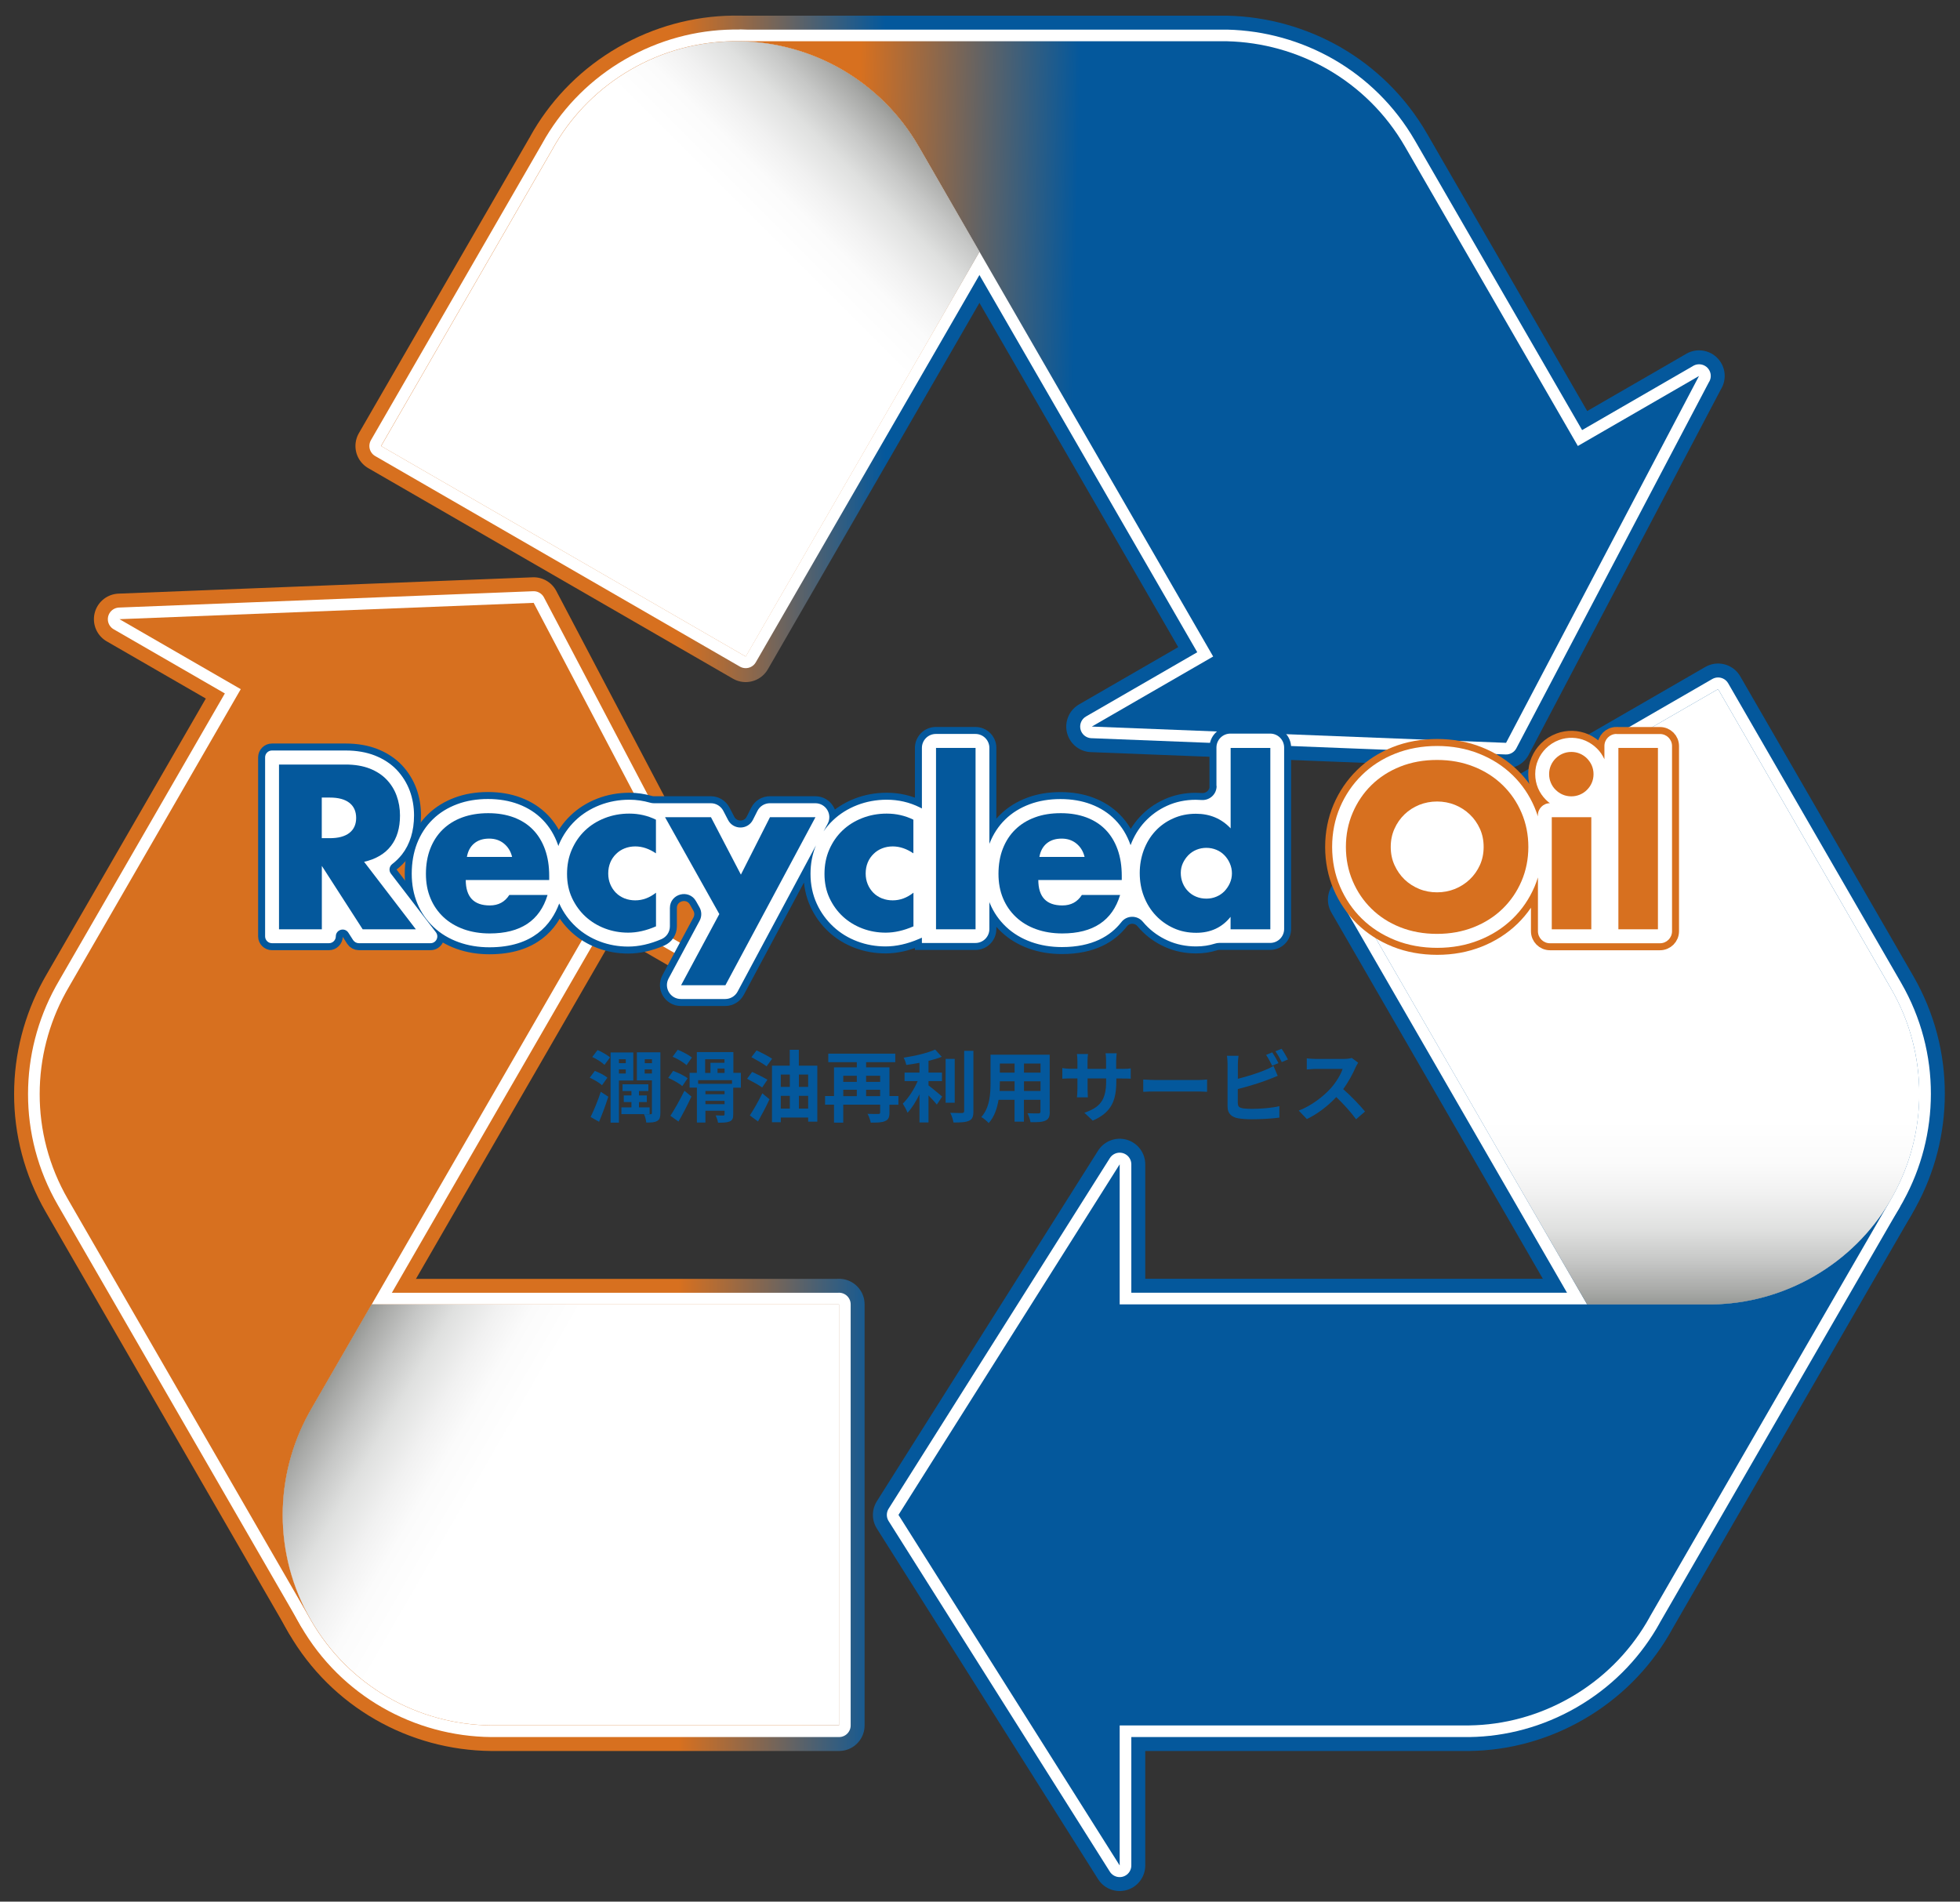 <?xml version="1.0" encoding="UTF-8"?>
<svg xmlns="http://www.w3.org/2000/svg" xmlns:xlink="http://www.w3.org/1999/xlink" viewBox="0 0 273.62 265.47">
  <rect x="0" y="0" width="273.62" height="265.47" fill="#333333" stroke="none"/>
  <defs>
    <style>
      .cls-1 {
        stroke: #fff;
        stroke-width: 3.25px;
      }

      .cls-1, .cls-2, .cls-3, .cls-4 {
        fill: none;
      }

      .cls-1, .cls-4 {
        stroke-linecap: round;
        stroke-linejoin: round;
      }

      .cls-5 {
        fill: url(#_名称未設定グラデーション_33);
      }

      .cls-5, .cls-6, .cls-7, .cls-8, .cls-9, .cls-10, .cls-11, .cls-12, .cls-13, .cls-14, .cls-15 {
        stroke-width: 0px;
      }

      .cls-6 {
        fill: url(#linear-gradient);
      }

      .cls-7 {
        fill: url(#_名称未設定グラデーション_32);
      }

      .cls-2 {
        stroke: #d7701f;
      }

      .cls-2, .cls-3 {
        stroke-miterlimit: 10;
        stroke-width: 1.95px;
      }

      .cls-16 {
        isolation: isolate;
      }

      .cls-8 {
        fill: #04589c;
      }

      .cls-3 {
        stroke: #04589c;
      }

      .cls-9 {
        fill: #fff;
      }

      .cls-10 {
        fill: url(#_名称未設定グラデーション_25);
      }

      .cls-11 {
        fill: url(#linear-gradient-2);
      }

      .cls-12 {
        fill: url(#_名称未設定グラデーション_25-3);
      }

      .cls-13 {
        fill: url(#linear-gradient-3);
      }

      .cls-14 {
        fill: #d7701f;
      }

      .cls-15 {
        fill: url(#_名称未設定グラデーション_25-2);
      }

      .cls-4 {
        stroke: url(#_名称未設定グラデーション_20);
        stroke-width: 7.14px;
      }

      .cls-17 {
        mix-blend-mode: multiply;
      }
    </style>
    <linearGradient id="_名称未設定グラデーション_20" data-name="名称未設定グラデーション 20" x1="5.53" y1="133.09" x2="267.93" y2="133.09" gradientUnits="userSpaceOnUse">
      <stop offset=".34" stop-color="#d7701f"/>
      <stop offset=".45" stop-color="#04589c"/>
    </linearGradient>
    <linearGradient id="_名称未設定グラデーション_25" data-name="名称未設定グラデーション 25" x1="5.29" y1="211.48" x2="337.35" y2="211.48" gradientUnits="userSpaceOnUse">
      <stop offset=".32" stop-color="#d7701f"/>
      <stop offset=".39" stop-color="#04589c"/>
    </linearGradient>
    <linearGradient id="_名称未設定グラデーション_25-2" data-name="名称未設定グラデーション 25" y1="139.14" x2="337.35" y2="139.14" xlink:href="#_名称未設定グラデーション_25"/>
    <linearGradient id="_名称未設定グラデーション_25-3" data-name="名称未設定グラデーション 25" x1="5.29" y1="155.16" x2="337.35" y2="155.16" xlink:href="#_名称未設定グラデーション_25"/>
    <linearGradient id="_名称未設定グラデーション_32" data-name="名称未設定グラデーション 32" x1="75.66" y1="48.05" x2="209.12" y2="51.15" gradientUnits="userSpaceOnUse">
      <stop offset=".41" stop-color="#d7701f"/>
      <stop offset=".55" stop-color="#04589c"/>
    </linearGradient>
    <linearGradient id="_名称未設定グラデーション_33" data-name="名称未設定グラデーション 33" x1="76.38" y1="52.07" x2="209.84" y2="55.17" gradientUnits="userSpaceOnUse">
      <stop offset=".32" stop-color="#d7701f"/>
      <stop offset=".55" stop-color="#04589c"/>
    </linearGradient>
    <linearGradient id="linear-gradient" x1="122.84" y1="230.99" x2="48.45" y2="188.04" gradientUnits="userSpaceOnUse">
      <stop offset="0" stop-color="#fff"/>
      <stop offset=".65" stop-color="#fff"/>
      <stop offset=".7" stop-color="#fff"/>
      <stop offset=".77" stop-color="#fbfbfb"/>
      <stop offset=".82" stop-color="#f1f1f1"/>
      <stop offset=".88" stop-color="#dfe0df"/>
      <stop offset=".93" stop-color="#c6c7c6"/>
      <stop offset=".98" stop-color="#a7a8a6"/>
      <stop offset="1" stop-color="#979996"/>
    </linearGradient>
    <linearGradient id="linear-gradient-2" x1="228.44" y1="96.19" x2="228.44" y2="182.09" xlink:href="#linear-gradient"/>
    <linearGradient id="linear-gradient-3" x1="68.5" y1="77.56" x2="127.64" y2="18.42" xlink:href="#linear-gradient"/>
  </defs>
  <g class="cls-16">
    <g id="_レイヤー_1" data-name="レイヤー 1">
      <g>
        <g>
          <g>
            <path class="cls-4" d="M117.13,182.09v58.78h-47.97s-.59,0-.59,0c-5.05-.05-10.03-1.4-14.42-3.93-4.33-2.49-8.08-6.12-10.76-10.76-2.68-4.64-3.95-9.7-3.94-14.69,0-4.94,1.26-9.82,3.63-14.15.03-.06.07-.12.1-.18l.41-.72,8.28-14.34h16.63s.7,0,.7,0h.27s16.34,0,16.34,0h31.31Z"/>
            <path class="cls-4" d="M267.93,152.7c0,4.95-1.25,9.82-3.63,14.15l-.13.24-.41.71s-.03.05-.04.07c-2.48,4.13-6.01,7.71-10.49,10.29-4.48,2.59-9.34,3.86-14.17,3.93h0s-.94,0-.94,0c-.07,0-.14,0-.21,0h-16.34s-32.62-56.5-32.62-56.5l50.9-29.39,24.14,41.81c2.68,4.64,3.95,9.7,3.94,14.69Z"/>
            <path class="cls-4" d="M263.72,167.86l-8.22,14.23-16.97,29.39-8.17,14.15c-.05.08-.09.16-.13.24l-.41.71c-2.48,4.16-6.03,7.76-10.53,10.36-4.47,2.58-9.35,3.86-14.17,3.93h-.95c-.07,0-.14,0-.21,0h-47.65v19.55l-30.88-48.94,30.88-48.94v19.55h26.06s5.25,0,5.25,0h16.51s.81,0,.81,0h.27s16.34,0,16.34,0h16.34c.07,0,.14,0,.21,0h.94s0,0,0,0c4.82-.08,9.69-1.35,14.17-3.93,4.47-2.58,8.01-6.16,10.49-10.29Z"/>
            <path class="cls-4" d="M101.44,135.36l-16.93-9.77-13.03,22.57-2.63,4.55-8.17,14.15-.13.24-.35.6-8.31,14.4-8.28,14.34-.41.72c-.04.06-.07.12-.1.18-2.37,4.33-3.63,9.2-3.63,14.15,0,4.99,1.27,10.06,3.94,14.69l-33.93-58.77c-2.68-4.64-3.95-9.7-3.94-14.69,0-4.95,1.26-9.82,3.63-14.15.03-.06.07-.12.1-.18l.41-.72,8.28-14.34,15.65-27.12-16.93-9.77,57.82-2.28,26.94,51.22Z"/>
            <g>
              <path class="cls-4" d="M136.73,35.14l-8.39,14.54c-.07.14-.16.27-.24.41l-8.34,14.44-2.63,4.55-13.03,22.57-50.91-29.39,15.66-27.12,8.17-14.15c.03-.06.06-.12.1-.18l.47-.82c2.48-4.14,6.02-7.72,10.49-10.3,4.49-2.59,9.39-3.87,14.24-3.94h.82c.09,0,.18,0,.27,0,4.94.11,9.78,1.46,14.07,3.93,4.33,2.49,8.08,6.12,10.75,10.76l8.48,14.69Z"/>
              <path class="cls-4" d="M237.19,52.48l-26.94,51.22-57.83-2.27,16.94-9.78-32.63-56.51-8.48-14.69c-2.68-4.64-6.43-8.26-10.75-10.76-4.28-2.47-9.13-3.82-14.07-3.93h16.34s51.26,0,51.26,0h.27c4.94.12,9.78,1.47,14.07,3.93,4.33,2.5,8.08,6.12,10.76,10.76l24.14,41.81,16.93-9.78Z"/>
            </g>
          </g>
          <g>
            <path class="cls-1" d="M117.13,182.09v58.78h-47.97s-.59,0-.59,0c-5.05-.05-10.03-1.4-14.42-3.93-4.33-2.49-8.08-6.12-10.76-10.76-2.68-4.64-3.95-9.7-3.94-14.69,0-4.94,1.26-9.82,3.63-14.15.03-.06.07-.12.1-.18l.41-.72,8.28-14.34h16.63s.7,0,.7,0h.27s16.34,0,16.34,0h31.31Z"/>
            <path class="cls-1" d="M267.93,152.7c0,4.95-1.25,9.82-3.63,14.15l-.13.24-.41.71s-.03.05-.04.07c-2.48,4.13-6.01,7.71-10.49,10.29-4.48,2.59-9.34,3.86-14.17,3.93h0s-.94,0-.94,0c-.07,0-.14,0-.21,0h-16.34s-32.62-56.5-32.62-56.5l50.9-29.39,24.14,41.81c2.68,4.64,3.95,9.7,3.94,14.69Z"/>
            <path class="cls-1" d="M263.72,167.86l-8.22,14.23-16.97,29.39-8.17,14.15c-.05.08-.09.16-.13.24l-.41.71c-2.48,4.16-6.03,7.76-10.53,10.36-4.47,2.58-9.35,3.86-14.17,3.93h-.95c-.07,0-.14,0-.21,0h-47.65v19.55l-30.88-48.94,30.88-48.94v19.55h26.06s5.25,0,5.25,0h16.51s.81,0,.81,0h.27s16.34,0,16.34,0h16.34c.07,0,.14,0,.21,0h.94s0,0,0,0c4.82-.08,9.69-1.35,14.17-3.93,4.47-2.58,8.01-6.16,10.49-10.29Z"/>
            <path class="cls-1" d="M101.44,135.36l-16.93-9.77-13.03,22.57-2.63,4.55-8.17,14.15-.13.24-.35.6-8.31,14.4-8.28,14.34-.41.72c-.04.06-.07.12-.1.18-2.37,4.33-3.63,9.2-3.63,14.15,0,4.99,1.27,10.06,3.94,14.69l-33.93-58.77c-2.68-4.64-3.95-9.7-3.94-14.69,0-4.95,1.26-9.82,3.63-14.15.03-.06.07-.12.1-.18l.41-.72,8.28-14.34,15.65-27.12-16.93-9.77,57.82-2.28,26.94,51.22Z"/>
            <g>
              <path class="cls-1" d="M136.73,35.14l-8.39,14.54c-.07.14-.16.27-.24.41l-8.34,14.44-2.63,4.55-13.03,22.57-50.91-29.39,15.66-27.12,8.17-14.15c.03-.06.06-.12.1-.18l.47-.82c2.48-4.14,6.02-7.72,10.49-10.3,4.49-2.59,9.39-3.87,14.24-3.94h.82c.09,0,.18,0,.27,0,4.94.11,9.78,1.46,14.07,3.93,4.33,2.49,8.08,6.12,10.75,10.76l8.48,14.69Z"/>
              <path class="cls-1" d="M237.19,52.48l-26.94,51.22-57.83-2.27,16.94-9.78-32.63-56.51-8.48-14.69c-2.68-4.64-6.43-8.26-10.75-10.76-4.28-2.47-9.13-3.82-14.07-3.93h16.34s51.26,0,51.26,0h.27c4.94.12,9.78,1.47,14.07,3.93,4.33,2.5,8.08,6.12,10.76,10.76l24.14,41.81,16.93-9.78Z"/>
            </g>
          </g>
          <g>
            <path class="cls-10" d="M117.13,182.09v58.78h-47.97s-.59,0-.59,0c-5.05-.05-10.03-1.4-14.42-3.93-4.33-2.49-8.08-6.12-10.76-10.76-2.68-4.64-3.95-9.7-3.94-14.69,0-4.94,1.26-9.82,3.63-14.15.03-.06.07-.12.1-.18l.41-.72,8.28-14.34h16.63s.7,0,.7,0h.27s16.34,0,16.34,0h31.31Z"/>
            <path class="cls-15" d="M267.93,152.7c0,4.95-1.25,9.82-3.63,14.15l-.13.24-.41.71s-.03.05-.04.07c-2.48,4.13-6.01,7.71-10.49,10.29-4.48,2.59-9.34,3.86-14.17,3.93h0s-.94,0-.94,0c-.07,0-.14,0-.21,0h-16.34s-32.62-56.5-32.62-56.5l50.9-29.39,24.14,41.81c2.68,4.64,3.95,9.7,3.94,14.69Z"/>
            <path class="cls-8" d="M263.72,167.86l-8.22,14.23-16.97,29.39-8.17,14.15c-.05.08-.09.16-.13.24l-.41.71c-2.48,4.16-6.03,7.76-10.53,10.36-4.47,2.58-9.35,3.86-14.17,3.93h-.95c-.07,0-.14,0-.21,0h-47.65v19.55l-30.88-48.94,30.88-48.94v19.55h26.06s5.25,0,5.25,0h16.51s.81,0,.81,0h.27s16.34,0,16.34,0h16.34c.07,0,.14,0,.21,0h.94s0,0,0,0c4.82-.08,9.69-1.35,14.17-3.93,4.47-2.58,8.01-6.16,10.49-10.29Z"/>
            <path class="cls-12" d="M101.44,135.36l-16.93-9.77-13.03,22.57-2.63,4.55-8.17,14.15-.13.24-.35.6-8.31,14.4-8.28,14.34-.41.72c-.04.06-.07.12-.1.18-2.37,4.33-3.63,9.2-3.63,14.15,0,4.99,1.27,10.06,3.94,14.69l-33.93-58.77c-2.68-4.64-3.95-9.7-3.94-14.69,0-4.95,1.26-9.82,3.63-14.15.03-.06.07-.12.1-.18l.41-.72,8.28-14.34,15.65-27.12-16.93-9.77,57.82-2.28,26.94,51.22Z"/>
            <g>
              <path class="cls-7" d="M136.73,35.14l-8.39,14.54c-.07.14-.16.27-.24.41l-8.34,14.44-2.63,4.55-13.03,22.57-50.91-29.39,15.66-27.12,8.17-14.15c.03-.06.06-.12.1-.18l.47-.82c2.48-4.14,6.02-7.72,10.49-10.3,4.49-2.59,9.39-3.87,14.24-3.94h.82c.09,0,.18,0,.27,0,4.94.11,9.78,1.46,14.07,3.93,4.33,2.49,8.08,6.12,10.75,10.76l8.48,14.69Z"/>
              <path class="cls-5" d="M237.19,52.48l-26.94,51.22-57.83-2.27,16.94-9.78-32.63-56.51-8.48-14.69c-2.68-4.64-6.43-8.26-10.75-10.76-4.28-2.47-9.13-3.82-14.07-3.93h16.34s51.26,0,51.26,0h.27c4.94.12,9.78,1.47,14.07,3.93,4.33,2.5,8.08,6.12,10.76,10.76l24.14,41.81,16.93-9.78Z"/>
            </g>
          </g>
        </g>
        <g class="cls-17">
          <path class="cls-6" d="M117.13,182.09h-26.06s-5.25,0-5.25,0h-16.34s-.27,0-.27,0h-.7s-16.63,0-16.63,0l-8.28,14.34-.41.72c-.04.06-.07.12-.1.18-2.37,4.33-3.63,9.2-3.63,14.15,0,4.99,1.27,10.06,3.95,14.69,2.68,4.64,6.43,8.27,10.75,10.76,4.39,2.53,9.36,3.88,14.42,3.93h.59s16.66,0,16.66,0h31.31s0-58.78,0-58.78Z"/>
          <path class="cls-11" d="M263.99,138.01l-24.14-41.81-50.9,29.39,32.62,56.51h16.34c.07,0,.14,0,.21,0h.95s0,0,0,0c4.82-.08,9.69-1.35,14.17-3.93,4.47-2.58,8.01-6.16,10.49-10.29.01-.02.03-.05.04-.07l.41-.71.13-.24c2.37-4.33,3.63-9.21,3.63-14.15,0-4.99-1.26-10.06-3.94-14.69Z"/>
          <path class="cls-13" d="M128.24,20.45c-2.68-4.64-6.43-8.27-10.75-10.76-4.28-2.47-9.13-3.82-14.07-3.93-.09,0-.18,0-.27,0h-.81c-4.85.07-9.74,1.34-14.24,3.94-4.48,2.58-8.01,6.17-10.49,10.3l-.47.82c-.04.06-.07.12-.1.18l-8.17,14.15-15.66,27.12,50.9,29.39,13.03-22.57,2.63-4.55,8.34-14.44c.08-.13.16-.27.24-.41l8.39-14.54-8.48-14.69Z"/>
        </g>
        <g>
          <g>
            <g>
              <path class="cls-3" d="M56.12,119.28c1.11-1.43,1.68-3.27,1.68-5.45,0-1.2-.2-2.35-.59-3.42-.41-1.1-1.02-2.08-1.82-2.93-.81-.85-1.84-1.53-3.06-2.01-1.18-.46-2.55-.7-4.07-.7h-10.3c-.52,0-.95.43-.95.95v25c0,.52.43.95.95.95h7.97c.52,0,.95-.43.95-.95h0c0-.95,1.24-1.31,1.75-.52l.66,1.03c.18.27.48.44.8.44h10.01c.79,0,1.23-.9.75-1.53l-6.28-8.18c-.32-.42-.23-1.02.19-1.34.51-.39.96-.84,1.36-1.34Z"/>
              <path class="cls-3" d="M169.84,109.74c0,1.15-.98,2.03-2.13,1.94-.25-.02-.51-.03-.78-.03-1.43,0-2.78.28-3.99.83-1.2.54-2.25,1.3-3.12,2.24-.86.93-1.53,2.03-1.99,3.27,0-.02-.01-.04-.02-.06-.48-1.35-1.19-2.52-2.12-3.47-.93-.96-2.07-1.69-3.4-2.19-1.27-.48-2.7-.72-4.25-.72s-3.01.24-4.29.72c-1.32.49-2.47,1.2-3.41,2.12-.95.92-1.69,2.06-2.2,3.36,0,.02-.01.04-.02.06v-13.4c0-1.08-.87-1.95-1.95-1.95h-5.52c-1.08,0-1.95.87-1.95,1.95v8.45l-.32-.16c-1.41-.7-2.95-1.06-4.59-1.06-1.46,0-2.85.26-4.14.76-1.3.51-2.45,1.23-3.4,2.15-.48.46-.91.96-1.28,1.51l.57-1.06c.7-1.3-.24-2.87-1.72-2.87h-6.34c-.73,0-1.41.41-1.74,1.07l-.63,1.25c-.72,1.42-2.73,1.43-3.47.02l-.67-1.29c-.34-.64-1-1.05-1.73-1.05h-7.97c-.18,0-.36-.03-.53-.08-.92-.26-1.88-.41-2.88-.41-1.46,0-2.85.26-4.14.76-1.3.51-2.45,1.23-3.4,2.15-.96.92-1.72,2.02-2.27,3.28-.04.09-.07.19-.1.28-.02-.06-.03-.13-.06-.19-.48-1.35-1.19-2.52-2.12-3.47-.93-.96-2.07-1.69-3.4-2.19-1.27-.48-2.7-.72-4.25-.72s-3.01.24-4.29.72c-1.32.49-2.47,1.2-3.41,2.12-.95.92-1.69,2.06-2.2,3.36-.49,1.27-.74,2.69-.74,4.23s.27,2.92.79,4.17c.53,1.27,1.3,2.37,2.28,3.29.97.91,2.15,1.62,3.49,2.1,1.31.47,2.75.71,4.29.71,6.1,0,8.66-3.19,9.74-6.12.01.02.02.05.03.07.57,1.24,1.36,2.31,2.32,3.2.96.89,2.09,1.58,3.35,2.05,1.24.47,2.57.7,3.93.7,1.48,0,3.05-.35,4.65-1.04h0c.71-.31,1.17-1.01,1.17-1.79v-2.55c0-2.01,2.67-2.7,3.65-.95l.48.85c.33.58.33,1.29.02,1.87l-4.33,8.06c-.7,1.3.24,2.87,1.72,2.87h6.19c.72,0,1.38-.4,1.72-1.03l10.94-20.42c-.5,1.22-.76,2.55-.76,3.97,0,1.52.3,2.93.88,4.19.57,1.24,1.36,2.31,2.32,3.2.96.89,2.09,1.58,3.35,2.05,1.24.47,2.57.7,3.93.7,1.48,0,3.05-.35,4.65-1.04l.42-.18v.74h7.47c1.08,0,1.95-.87,1.95-1.95v-3.77c.02.06.04.13.07.19.53,1.27,1.3,2.37,2.28,3.29.97.91,2.15,1.62,3.49,2.1,1.31.47,2.75.71,4.29.71,4.26,0,6.8-1.56,8.31-3.5.74-.95,2.2-.97,2.97-.05.13.15.26.3.39.44.88.94,1.93,1.68,3.12,2.21,1.2.54,2.53.81,3.94.81.93,0,1.81-.13,2.62-.39.19-.06.39-.1.59-.1h7.13c1.08,0,1.95-.87,1.95-1.95v-25.32c0-1.08-.87-1.95-1.95-1.95h-5.55c-1.08,0-1.95.87-1.95,1.95v5.33Z"/>
            </g>
            <g>
              <path class="cls-9" d="M56.12,119.28c1.11-1.43,1.68-3.27,1.68-5.45,0-1.2-.2-2.35-.59-3.42-.41-1.1-1.02-2.08-1.82-2.93-.81-.85-1.84-1.53-3.06-2.01-1.18-.46-2.55-.7-4.07-.7h-10.3c-.52,0-.95.43-.95.95v25c0,.52.43.95.95.95h7.97c.52,0,.95-.43.95-.95h0c0-.95,1.24-1.31,1.75-.52l.66,1.03c.18.27.48.44.8.44h10.01c.79,0,1.23-.9.75-1.53l-6.28-8.18c-.32-.42-.23-1.02.19-1.34.51-.39.96-.84,1.36-1.34Z"/>
              <path class="cls-9" d="M169.84,109.74c0,1.15-.98,2.03-2.13,1.94-.25-.02-.51-.03-.78-.03-1.43,0-2.78.28-3.99.83-1.2.54-2.25,1.3-3.12,2.24-.86.93-1.53,2.03-1.99,3.27,0-.02-.01-.04-.02-.06-.48-1.35-1.19-2.52-2.12-3.47-.93-.96-2.07-1.69-3.4-2.19-1.27-.48-2.7-.72-4.25-.72s-3.01.24-4.29.72c-1.32.49-2.47,1.2-3.41,2.12-.95.92-1.69,2.06-2.2,3.36,0,.02-.01.04-.02.06v-13.4c0-1.08-.87-1.95-1.95-1.95h-5.52c-1.08,0-1.95.87-1.95,1.95v8.45l-.32-.16c-1.41-.7-2.95-1.06-4.59-1.06-1.46,0-2.85.26-4.14.76-1.3.51-2.45,1.23-3.4,2.15-.48.46-.91.96-1.28,1.51l.57-1.06c.7-1.3-.24-2.87-1.72-2.87h-6.34c-.73,0-1.41.41-1.74,1.07l-.63,1.25c-.72,1.42-2.73,1.43-3.47.02l-.67-1.29c-.34-.64-1-1.05-1.73-1.05h-7.97c-.18,0-.36-.03-.53-.08-.92-.26-1.88-.41-2.88-.41-1.46,0-2.85.26-4.14.76-1.3.51-2.45,1.23-3.4,2.15-.96.92-1.72,2.02-2.27,3.28-.04.09-.07.19-.1.28-.02-.06-.03-.13-.06-.19-.48-1.35-1.19-2.52-2.12-3.47-.93-.96-2.07-1.69-3.4-2.19-1.27-.48-2.7-.72-4.25-.72s-3.01.24-4.29.72c-1.32.49-2.47,1.2-3.41,2.12-.95.92-1.69,2.06-2.2,3.36-.49,1.27-.74,2.69-.74,4.23s.27,2.92.79,4.17c.53,1.27,1.3,2.37,2.28,3.29.97.91,2.15,1.62,3.49,2.1,1.31.47,2.75.71,4.29.71,6.1,0,8.66-3.19,9.74-6.12.01.02.02.05.03.07.57,1.24,1.36,2.31,2.32,3.2.96.89,2.09,1.58,3.35,2.05,1.24.47,2.57.7,3.93.7,1.48,0,3.05-.35,4.65-1.04h0c.71-.31,1.17-1.01,1.17-1.79v-2.55c0-2.01,2.67-2.7,3.65-.95l.48.85c.33.58.33,1.29.02,1.87l-4.33,8.06c-.7,1.3.24,2.87,1.72,2.87h6.19c.72,0,1.38-.4,1.72-1.03l10.94-20.42c-.5,1.22-.76,2.55-.76,3.97,0,1.52.3,2.93.88,4.19.57,1.24,1.36,2.31,2.32,3.2.96.89,2.09,1.58,3.35,2.05,1.24.47,2.57.7,3.93.7,1.48,0,3.05-.35,4.65-1.04l.42-.18v.74h7.47c1.08,0,1.95-.87,1.95-1.95v-3.77c.02.06.04.13.07.19.53,1.27,1.3,2.37,2.28,3.29.97.91,2.15,1.62,3.49,2.1,1.31.47,2.75.71,4.29.71,4.26,0,6.8-1.56,8.31-3.5.74-.95,2.2-.97,2.97-.05.13.15.26.3.39.44.88.94,1.93,1.68,3.12,2.21,1.2.54,2.53.81,3.94.81.93,0,1.81-.13,2.62-.39.19-.06.39-.1.59-.1h7.13c1.08,0,1.95-.87,1.95-1.95v-25.32c0-1.08-.87-1.95-1.95-1.95h-5.55c-1.08,0-1.95.87-1.95,1.95v5.33Z"/>
            </g>
          </g>
          <g>
            <path class="cls-8" d="M58.07,129.73h-7.44l-5.7-8.85v8.85h-5.98v-23h9.3c1.28,0,2.4.19,3.36.56.96.38,1.74.89,2.36,1.54.62.65,1.09,1.4,1.4,2.26.31.85.47,1.77.47,2.75,0,1.75-.42,3.17-1.27,4.26-.84,1.09-2.09,1.83-3.74,2.21l7.23,9.43ZM44.92,117.01h1.13c1.18,0,2.08-.24,2.72-.73.63-.49.95-1.19.95-2.1s-.32-1.62-.95-2.11c-.63-.49-1.54-.73-2.72-.73h-1.13v5.67Z"/>
            <path class="cls-8" d="M65.02,122.83c0,2.38,1.12,3.57,3.36,3.57,1.2,0,2.1-.49,2.72-1.46h5.34c-1.08,3.58-3.77,5.37-8.08,5.37-1.32,0-2.53-.2-3.63-.59-1.1-.4-2.04-.96-2.82-1.69s-1.39-1.61-1.81-2.62c-.43-1.02-.64-2.16-.64-3.42s.2-2.48.61-3.52c.41-1.05.99-1.94,1.74-2.67.75-.73,1.66-1.3,2.73-1.69s2.27-.59,3.62-.59,2.51.2,3.57.59c1.06.4,1.95.97,2.68,1.72.73.75,1.29,1.67,1.68,2.76.39,1.09.58,2.31.58,3.68v.58h-11.62ZM71.49,119.63c-.18-.77-.56-1.39-1.13-1.86-.57-.47-1.26-.7-2.07-.7-.85,0-1.55.22-2.09.67-.54.45-.88,1.08-1.02,1.89h6.31Z"/>
            <path class="cls-8" d="M91.59,119.14c-.96-.65-1.92-.98-2.9-.98-.53,0-1.02.09-1.48.27-.46.18-.86.44-1.2.78-.35.34-.62.73-.81,1.19-.19.46-.29.97-.29,1.54s.1,1.05.29,1.51c.19.46.46.85.79,1.19.34.34.74.59,1.2.78.47.18.97.27,1.49.27,1.04,0,2-.36,2.9-1.07v4.7c-1.36.59-2.65.88-3.87.88-1.14,0-2.22-.19-3.25-.58-1.03-.39-1.93-.94-2.72-1.66-.78-.72-1.41-1.59-1.88-2.59-.47-1.01-.7-2.13-.7-3.37s.22-2.37.67-3.4c.45-1.03,1.06-1.91,1.83-2.65.77-.74,1.69-1.32,2.76-1.74,1.07-.42,2.21-.63,3.43-.63,1.34,0,2.58.29,3.72.85v4.7Z"/>
            <path class="cls-8" d="M100.41,127.59l-7.57-13.51h6.41l4.18,8.02,4.06-8.02h6.35l-12.57,23.46h-6.19l5.34-9.94Z"/>
            <path class="cls-8" d="M127.53,119.14c-.96-.65-1.92-.98-2.9-.98-.53,0-1.02.09-1.48.27-.46.18-.86.44-1.2.78-.35.34-.62.73-.81,1.19-.19.46-.29.97-.29,1.54s.1,1.05.29,1.51c.19.46.46.85.79,1.19.34.34.74.59,1.2.78.47.18.97.27,1.49.27,1.04,0,2-.36,2.9-1.07v4.7c-1.36.59-2.65.88-3.87.88-1.14,0-2.22-.19-3.25-.58-1.03-.39-1.93-.94-2.72-1.66-.78-.72-1.41-1.59-1.88-2.59-.47-1.01-.7-2.13-.7-3.37s.22-2.37.67-3.4c.45-1.03,1.06-1.91,1.83-2.65.77-.74,1.69-1.32,2.76-1.74,1.07-.42,2.21-.63,3.43-.63,1.34,0,2.58.29,3.72.85v4.7Z"/>
            <path class="cls-8" d="M136.19,104.41v25.32h-5.52v-25.32h5.52Z"/>
            <path class="cls-8" d="M144.95,122.83c0,2.38,1.12,3.57,3.36,3.57,1.2,0,2.1-.49,2.72-1.46h5.34c-1.08,3.58-3.77,5.37-8.08,5.37-1.32,0-2.53-.2-3.63-.59s-2.04-.96-2.82-1.69c-.78-.73-1.39-1.61-1.81-2.62-.43-1.02-.64-2.16-.64-3.42s.2-2.48.61-3.52c.41-1.05.99-1.94,1.74-2.67.75-.73,1.66-1.3,2.73-1.69,1.07-.4,2.27-.59,3.62-.59s2.51.2,3.57.59c1.06.4,1.95.97,2.68,1.72.73.75,1.29,1.67,1.68,2.76.39,1.09.58,2.31.58,3.68v.58h-11.62ZM151.41,119.63c-.18-.77-.56-1.39-1.13-1.86-.57-.47-1.26-.7-2.07-.7-.85,0-1.55.22-2.09.67-.54.45-.88,1.08-1.02,1.89h6.31Z"/>
            <path class="cls-8" d="M171.79,104.41h5.55v25.32h-5.55v-1.74c-1.18,1.48-2.78,2.23-4.79,2.23-1.14,0-2.19-.21-3.14-.64-.96-.43-1.79-1.02-2.5-1.77-.71-.75-1.27-1.64-1.66-2.65-.4-1.02-.59-2.11-.59-3.29,0-1.12.19-2.18.56-3.19.38-1.01.91-1.89,1.6-2.64.69-.75,1.52-1.35,2.49-1.78.97-.44,2.03-.66,3.19-.66,1.95,0,3.57.68,4.85,2.04v-11.23ZM164.84,121.86c0,.51.09.98.27,1.42.18.44.43.82.75,1.14.32.33.69.58,1.13.76s.91.27,1.42.27.95-.09,1.39-.27c.44-.18.81-.44,1.13-.76.31-.33.57-.7.76-1.13.19-.43.29-.88.29-1.37s-.1-.95-.29-1.39c-.19-.44-.45-.82-.76-1.14-.32-.33-.69-.58-1.13-.76-.44-.18-.9-.27-1.39-.27s-.95.09-1.39.27-.81.44-1.13.76c-.32.33-.57.7-.76,1.11-.19.42-.29.87-.29,1.36Z"/>
          </g>
          <g>
            <path class="cls-2" d="M225.66,102.46c-.93,0-1.68.75-1.68,1.68v1.85c-.26-.56-.6-1.07-1.04-1.5-.45-.45-.99-.81-1.58-1.08-1.17-.51-2.53-.55-3.72-.1-.7.26-1.32.66-1.84,1.18-.46.46-.82.99-1.08,1.6-.27.62-.4,1.29-.4,1.98s.14,1.36.4,1.98c.26.6.63,1.14,1.08,1.59.18.18.37.34.57.49h0c-.93,0-1.68.76-1.68,1.69,0,.1,0,.15,0,.15-.14-.44-.29-.86-.47-1.28-.73-1.71-1.76-3.22-3.07-4.49-1.31-1.27-2.88-2.28-4.68-2.99-1.79-.71-3.75-1.07-5.84-1.07s-4.08.36-5.86,1.07c-1.79.71-3.36,1.72-4.65,3-1.3,1.27-2.32,2.78-3.05,4.48-.73,1.71-1.1,3.58-1.1,5.54s.37,3.83,1.1,5.54c.73,1.7,1.75,3.21,3.05,4.48,1.3,1.28,2.87,2.28,4.66,3,1.78.71,3.75,1.07,5.86,1.07s4.05-.36,5.84-1.07c1.8-.71,3.37-1.72,4.68-2.99,1.31-1.27,2.34-2.78,3.07-4.49.18-.42.33-.85.47-1.28v7.51c0,.93.75,1.68,1.68,1.68,3.56,0,11.8,0,15.36,0,.93,0,1.68-.75,1.68-1.68v-25.85c0-.93-.75-1.68-1.68-1.68-1.71,0-4.35,0-6.06,0Z"/>
            <path class="cls-9" d="M225.66,102.46c-.93,0-1.68.75-1.68,1.68v1.85c-.26-.56-.6-1.07-1.04-1.5-.45-.45-.99-.81-1.58-1.08-1.17-.51-2.53-.55-3.72-.1-.7.26-1.32.66-1.84,1.18-.46.46-.82.99-1.08,1.6-.27.62-.4,1.29-.4,1.98s.14,1.36.4,1.98c.26.6.63,1.14,1.08,1.59.18.18.37.34.57.49h0c-.93,0-1.68.76-1.68,1.69,0,.1,0,.15,0,.15-.14-.44-.29-.86-.47-1.28-.73-1.71-1.76-3.22-3.07-4.49-1.31-1.27-2.88-2.28-4.68-2.99-1.79-.71-3.75-1.07-5.84-1.07s-4.08.36-5.86,1.07c-1.79.71-3.36,1.72-4.65,3-1.3,1.27-2.32,2.78-3.05,4.48-.73,1.71-1.1,3.58-1.1,5.54s.37,3.83,1.1,5.54c.73,1.7,1.75,3.21,3.05,4.48,1.3,1.28,2.87,2.28,4.66,3,1.78.71,3.75,1.07,5.86,1.07s4.05-.36,5.84-1.07c1.8-.71,3.37-1.72,4.68-2.99,1.31-1.27,2.34-2.78,3.07-4.49.18-.42.33-.85.47-1.28v7.51c0,.93.75,1.68,1.68,1.68,3.56,0,11.8,0,15.36,0,.93,0,1.68-.75,1.68-1.68v-25.85c0-.93-.75-1.68-1.68-1.68-1.71,0-4.35,0-6.06,0Z"/>
          </g>
          <g>
            <path class="cls-14" d="M187.89,118.23c0-1.71.32-3.3.95-4.77.63-1.47,1.5-2.76,2.62-3.86,1.12-1.1,2.46-1.96,4.01-2.58,1.56-.62,3.27-.93,5.14-.93s3.56.31,5.12.93c1.57.62,2.91,1.48,4.04,2.58,1.13,1.1,2.01,2.38,2.64,3.86.63,1.47.95,3.07.95,4.77s-.32,3.3-.95,4.77c-.63,1.47-1.51,2.76-2.64,3.86-1.13,1.1-2.48,1.96-4.04,2.58-1.57.62-3.27.93-5.12.93s-3.58-.31-5.14-.93c-1.56-.62-2.89-1.48-4.01-2.58-1.12-1.1-1.99-2.38-2.62-3.86-.63-1.47-.95-3.07-.95-4.77ZM194.15,118.23c0,.92.17,1.76.52,2.53.35.77.81,1.44,1.4,2.01.59.57,1.28,1.01,2.06,1.33.78.32,1.61.47,2.49.47s1.7-.16,2.49-.47c.78-.32,1.47-.76,2.07-1.33.6-.57,1.07-1.24,1.42-2.01.35-.77.52-1.62.52-2.53s-.17-1.76-.52-2.53c-.35-.77-.82-1.44-1.42-2.01-.6-.57-1.29-1.01-2.07-1.33-.78-.31-1.61-.47-2.49-.47s-1.7.16-2.49.47c-.78.32-1.47.76-2.06,1.33-.59.57-1.06,1.24-1.4,2.01-.35.77-.52,1.62-.52,2.53Z"/>
            <path class="cls-14" d="M216.26,108.07c0-.43.08-.83.24-1.2.16-.38.39-.71.67-.99.28-.28.61-.51.99-.67.38-.16.78-.24,1.2-.24s.83.08,1.2.24c.38.16.71.39.99.67.28.29.51.62.67.99.16.38.24.78.24,1.2s-.08.83-.24,1.2c-.16.38-.39.71-.67.99-.28.29-.62.51-.99.67-.38.16-.78.24-1.2.24s-.83-.08-1.2-.24c-.38-.16-.71-.39-.99-.67-.29-.28-.51-.61-.67-.99-.16-.38-.24-.78-.24-1.2ZM222.15,114.08v15.65h-5.52v-15.65h5.52Z"/>
            <path class="cls-14" d="M231.45,104.41v25.32h-5.52v-25.32h5.52Z"/>
          </g>
        </g>
        <g>
          <path class="cls-8" d="M84.04,151.5c-.36-.34-1.1-.78-1.71-1.05l.71-.95c.6.23,1.38.61,1.75.95l-.75,1.05ZM82.45,155.93c.42-.84,1-2.23,1.42-3.51l1.05.68c-.37,1.17-.84,2.43-1.29,3.5l-1.18-.67ZM83.42,146.59c.6.25,1.36.69,1.74,1.02l-.77,1.05c-.35-.35-1.1-.83-1.71-1.1l.73-.96ZM86.4,150.83v5.89h-1.16v-9.8h3.17v3.92h-2.01ZM86.4,147.87v.55h.96v-.55h-.96ZM87.36,149.86v-.57h-.96v.57h.96ZM90.69,155.53h-3.94v-.94h1.4v-.74h-1.07v-.93h1.07v-.61h-1.24v-.94h3.6v.94h-1.31v.61h1.1v.93h-1.1v.74h1.49v.94ZM92.19,155.38c0,.58-.1.91-.44,1.1-.35.21-.81.23-1.53.23-.03-.32-.15-.85-.32-1.17.38.02.8.01.93.01s.18-.04.18-.19v-4.54h-2.1v-3.92h3.28v8.47ZM90.01,147.87v.55h1.01v-.55h-1.01ZM91.01,149.86v-.57h-1.01v.57h1.01Z"/>
          <path class="cls-8" d="M95.25,151.62c-.42-.37-1.28-.85-1.97-1.15l.69-.97c.68.24,1.59.67,2.02,1.04l-.74,1.08ZM93.59,155.76c.55-.83,1.33-2.21,1.96-3.49l.98.81c-.55,1.16-1.19,2.42-1.81,3.49l-1.14-.81ZM95.84,148.7c-.39-.38-1.25-.89-1.94-1.18l.71-.97c.67.26,1.54.72,1.98,1.08l-.75,1.07ZM103.42,151.84h-1.06v3.73c0,.55-.11.81-.48.98-.37.16-.9.18-1.64.18-.04-.32-.2-.73-.33-1.02.42.02.92.02,1.05.02.14,0,.19-.04.19-.19v-.48h-2.67v1.65h-1.19v-4.88h-1.02v-2.06h1.01v-2.9h5.1v2.9h1.05v2.06ZM102.19,150.79h-4.73v.51h4.73v-.51ZM98.44,149.78h.74v-1.41h1.96v-.5h-2.7v1.91ZM101.15,152.75v-.45h-2.67v.45h2.67ZM101.15,154.14v-.46h-2.67v.46h2.67ZM101.15,149.78v-.61h-.98v.61h.98Z"/>
          <path class="cls-8" d="M106.4,151.81c-.46-.34-1.43-.86-2.11-1.21l.71-.96c.65.3,1.64.78,2.13,1.09l-.73,1.08ZM104.68,155.71c.49-.74,1.19-1.95,1.74-3.08l1,.83c-.47,1.03-1.05,2.12-1.6,3.1l-1.14-.84ZM107.02,148.86c-.47-.36-1.44-.91-2.12-1.28l.72-.94c.67.31,1.66.81,2.17,1.16l-.77,1.06ZM114.1,148.77v7.81h-1.28v-.57h-3.82v.65h-1.23v-7.89h2.48v-2.22h1.27v2.22h2.57ZM109,150.01v1.72h1.26v-1.72h-1.26ZM109,154.76h1.26v-1.78h-1.26v1.78ZM111.53,150.01v1.72h1.29v-1.72h-1.29ZM112.82,154.76v-1.78h-1.29v1.78h1.29Z"/>
          <path class="cls-8" d="M125.42,154.22h-1.25v1.08c0,.66-.14,1.01-.6,1.2-.44.21-1.09.22-2.01.22-.07-.35-.26-.9-.45-1.23.6.03,1.3.02,1.5.02s.26-.05.26-.24v-1.06h-5.15v2.51h-1.29v-2.51h-1.25v-1.2h1.25v-4.01h3.18v-.72h-3.98v-1.19h9.35v1.19h-4.07v.72h3.26v4.01h1.25v1.2ZM117.72,150.18v.85h1.89v-.85h-1.89ZM117.72,153.02h1.89v-.89h-1.89v.89ZM120.91,150.18v.85h1.96v-.85h-1.96ZM122.87,153.02v-.89h-1.96v.89h1.96Z"/>
          <path class="cls-8" d="M129.62,151.52c.54.4,1.62,1.33,1.91,1.56l-.75,1.12c-.26-.34-.72-.83-1.16-1.28v3.77h-1.26v-3.92c-.49,1-1.07,1.94-1.67,2.57-.13-.38-.45-.94-.66-1.27.79-.77,1.59-2.01,2.08-3.15h-1.83v-1.19h2.08v-1.36c-.62.12-1.25.22-1.84.3-.05-.28-.22-.74-.37-1.02,1.58-.23,3.34-.65,4.4-1.13l.92,1.01c-.55.22-1.18.4-1.85.57v1.63h1.88v1.19h-1.88v.59ZM133.28,153.94h-1.27v-6.12h1.27v6.12ZM135.89,146.71v8.42c0,.75-.15,1.12-.6,1.32-.45.22-1.18.26-2.18.25-.06-.37-.25-.97-.45-1.35.71.03,1.41.03,1.64.03.21-.01.3-.08.3-.27v-8.41h1.29Z"/>
          <path class="cls-8" d="M146.55,155.18c0,.7-.15,1.05-.59,1.25-.45.22-1.12.24-2.1.23-.04-.35-.25-.91-.42-1.25.61.03,1.33.02,1.53.02.21,0,.28-.07.28-.26v-1.64h-2.31v3.05h-1.31v-3.05h-2.23c-.2,1.19-.59,2.4-1.38,3.25-.21-.24-.73-.69-1.03-.84,1.19-1.31,1.29-3.26,1.29-4.79v-3.91h8.26v7.94ZM141.64,152.3v-1.35h-2.06v.2c0,.35-.01.74-.03,1.15h2.09ZM139.58,148.47v1.27h2.06v-1.27h-2.06ZM145.26,148.47h-2.31v1.27h2.31v-1.27ZM145.26,152.3v-1.35h-2.31v1.35h2.31Z"/>
          <path class="cls-8" d="M156.65,149.22c.58,0,.91-.02,1.2-.08v1.45c-.24-.02-.62-.03-1.2-.03h-.81v.36c0,2.71-.66,4.37-3.29,5.52l-1.17-1.1c2.11-.73,3.04-1.68,3.04-4.37v-.42h-2.59v1.49c0,.48.03.93.04,1.15h-1.53c.03-.22.07-.66.07-1.15v-1.49h-.93c-.55,0-.94.02-1.18.04v-1.49c.2.03.63.1,1.18.1h.93v-1.08c0-.42-.04-.78-.07-.98h1.55c-.03.21-.07.56-.07,1v1.07h2.59v-1.15c0-.44-.03-.8-.07-1.02h1.55c-.02.22-.07.58-.07,1.02v1.15h.81Z"/>
          <path class="cls-8" d="M159.6,150.7c.39.03,1.19.07,1.76.07h5.87c.5,0,1-.04,1.28-.07v1.72c-.26-.01-.82-.05-1.28-.05h-5.87c-.62,0-1.36.02-1.76.05v-1.72Z"/>
          <path class="cls-8" d="M172.81,154.04c0,.47.22.59.71.69.33.04.78.07,1.27.07,1.14,0,2.91-.14,3.81-.38v1.6c-1.03.15-2.69.23-3.89.23-.71,0-1.37-.05-1.84-.13-.95-.16-1.5-.69-1.5-1.63v-5.96c0-.24-.03-.8-.09-1.14h1.62c-.05.34-.09.83-.09,1.14v2.07c1.29-.32,2.81-.8,3.78-1.21.39-.15.77-.33,1.19-.59l.59,1.39c-.43.18-.92.38-1.28.51-1.1.44-2.87.98-4.29,1.33v2.02ZM177.6,148.78c-.22-.45-.56-1.09-.85-1.51l.86-.36c.27.4.67,1.09.87,1.5l-.89.37ZM178.91,146.41c.3.4.69,1.1.89,1.49l-.86.37c-.23-.46-.58-1.09-.89-1.51l.86-.35Z"/>
          <path class="cls-8" d="M189.61,148.35c-.09.12-.28.46-.38.68-.37.85-.98,2.02-1.72,3.01,1.08.94,2.41,2.34,3.05,3.13l-1.25,1.08c-.71-.98-1.73-2.1-2.76-3.1-1.16,1.23-2.61,2.36-4.11,3.07l-1.13-1.18c1.76-.67,3.46-1.99,4.49-3.14.72-.82,1.39-1.9,1.63-2.68h-3.71c-.46,0-1.06.07-1.29.08v-1.55c.3.04.96.08,1.29.08h3.85c.48,0,.92-.07,1.14-.14l.9.67Z"/>
        </g>
      </g>
    </g>
  </g>
</svg>